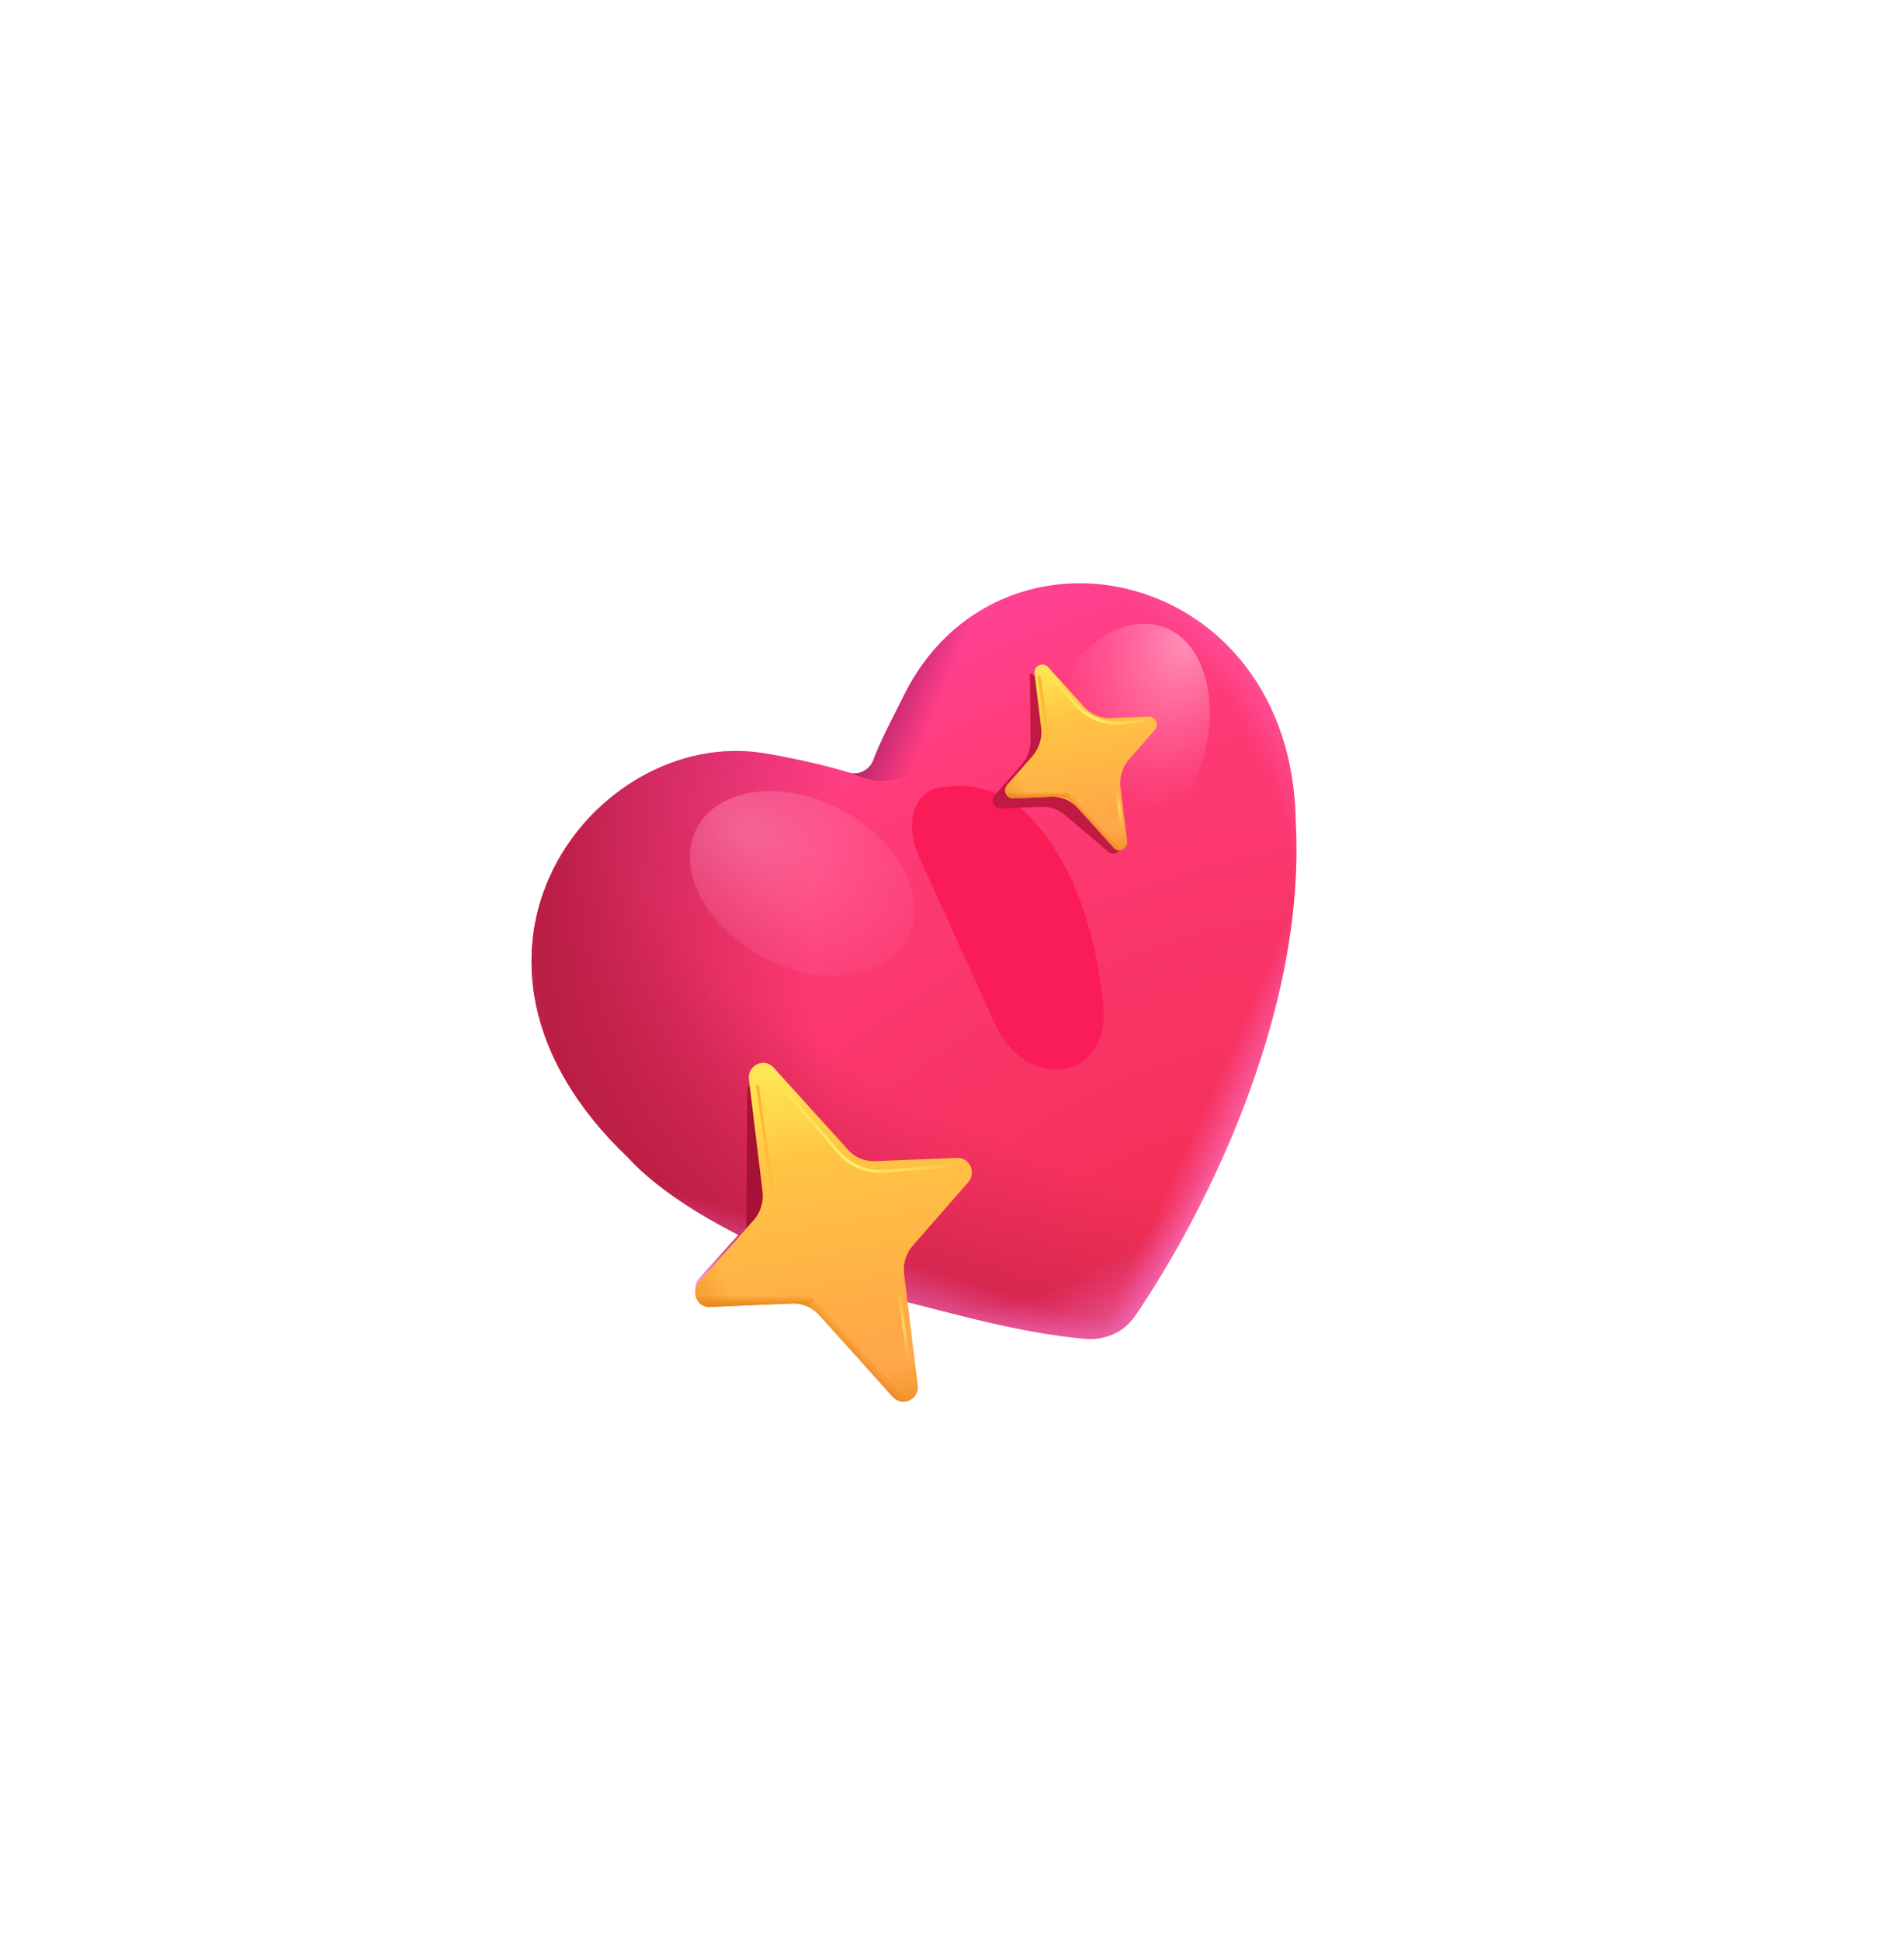 <svg width="211" height="215" viewBox="0 0 211 215" fill="none" xmlns="http://www.w3.org/2000/svg">
    <g filter="url(#4gex84lnba)">
        <path d="M96.164 50.634c6.526-12.853 19.809-17.06 31.282-13.718 11.544 3.363 20.987 14.18 21.051 30.279.947 22.708-11.43 45.739-19.196 56.735v.001c-2.076 2.939-5.558 4.749-9.359 4.419-3.987-.346-8.784-1.223-13.85-2.501l.206 1.846.001.001c.669 6.022-6.927 10.218-11.429 5.118l-7.67-8.689-8.428.23c-6.054.165-8.74-6.947-5.03-11.046l.423-.468c-3.03-1.951-5.749-4.095-7.874-6.424-12.813-12.541-14.296-26.65-8.767-37.434 5.283-10.303 16.908-17.08 28.566-15.027a90.85 90.85 0 0 1 7.516 1.693c.887-1.869 1.908-3.735 2.558-5.015z" fill="url(#uk9j22ekob)"/>
        <path d="M96.164 50.634c6.526-12.853 19.809-17.06 31.282-13.718 11.544 3.363 20.987 14.18 21.051 30.279.947 22.708-11.43 45.739-19.196 56.735v.001c-2.076 2.939-5.558 4.749-9.359 4.419-3.987-.346-8.784-1.223-13.85-2.501l.206 1.846.001.001c.669 6.022-6.927 10.218-11.429 5.118l-7.67-8.689-8.428.23c-6.054.165-8.74-6.947-5.03-11.046l.423-.468c-3.03-1.951-5.749-4.095-7.874-6.424-12.813-12.541-14.296-26.65-8.767-37.434 5.283-10.303 16.908-17.08 28.566-15.027a90.85 90.85 0 0 1 7.516 1.693c.887-1.869 1.908-3.735 2.558-5.015z" fill="url(#bgmfv0n14c)"/>
        <path d="M96.164 50.634c6.526-12.853 19.809-17.06 31.282-13.718 11.544 3.363 20.987 14.18 21.051 30.279.947 22.708-11.43 45.739-19.196 56.735v.001c-2.076 2.939-5.558 4.749-9.359 4.419-3.987-.346-8.784-1.223-13.85-2.501l.206 1.846.001.001c.669 6.022-6.927 10.218-11.429 5.118l-7.67-8.689-8.428.23c-6.054.165-8.74-6.947-5.03-11.046l.423-.468c-3.03-1.951-5.749-4.095-7.874-6.424-12.813-12.541-14.296-26.65-8.767-37.434 5.283-10.303 16.908-17.08 28.566-15.027a90.85 90.85 0 0 1 7.516 1.693c.887-1.869 1.908-3.735 2.558-5.015z" fill="url(#ulz8995cnd)"/>
        <path d="M96.164 50.634c6.526-12.853 19.809-17.06 31.282-13.718 11.544 3.363 20.987 14.18 21.051 30.279.947 22.708-11.43 45.739-19.196 56.735v.001c-2.076 2.939-5.558 4.749-9.359 4.419-3.987-.346-8.784-1.223-13.85-2.501l.206 1.846.001.001c.669 6.022-6.927 10.218-11.429 5.118l-7.67-8.689-8.428.23c-6.054.165-8.74-6.947-5.03-11.046l.423-.468c-3.03-1.951-5.749-4.095-7.874-6.424-12.813-12.541-14.296-26.65-8.767-37.434 5.283-10.303 16.908-17.08 28.566-15.027a90.85 90.85 0 0 1 7.516 1.693c.887-1.869 1.908-3.735 2.558-5.015z" fill="url(#d38isbiyfe)"/>
        <path d="M96.164 50.634c6.526-12.853 19.809-17.06 31.282-13.718 11.544 3.363 20.987 14.18 21.051 30.279.947 22.708-11.43 45.739-19.196 56.735v.001c-2.076 2.939-5.558 4.749-9.359 4.419-3.987-.346-8.784-1.223-13.85-2.501l.206 1.846.001.001c.669 6.022-6.927 10.218-11.429 5.118l-7.67-8.689-8.428.23c-6.054.165-8.74-6.947-5.03-11.046l.423-.468c-3.03-1.951-5.749-4.095-7.874-6.424-12.813-12.541-14.296-26.65-8.767-37.434 5.283-10.303 16.908-17.08 28.566-15.027a90.85 90.85 0 0 1 7.516 1.693c.887-1.869 1.908-3.735 2.558-5.015z" fill="url(#d3qkx8o8if)"/>
        <path d="M96.164 50.634c6.526-12.853 19.809-17.06 31.282-13.718 11.544 3.363 20.987 14.18 21.051 30.279.947 22.708-11.43 45.739-19.196 56.735v.001c-2.076 2.939-5.558 4.749-9.359 4.419-3.987-.346-8.784-1.223-13.85-2.501l.206 1.846.001.001c.669 6.022-6.927 10.218-11.429 5.118l-7.67-8.689-8.428.23c-6.054.165-8.74-6.947-5.03-11.046l.423-.468c-3.03-1.951-5.749-4.095-7.874-6.424-12.813-12.541-14.296-26.65-8.767-37.434 5.283-10.303 16.908-17.08 28.566-15.027a90.85 90.85 0 0 1 7.516 1.693c.887-1.869 1.908-3.735 2.558-5.015z" fill="url(#2exmor03cg)"/>
        <path d="M96.164 50.634c6.526-12.853 19.809-17.06 31.282-13.718 11.544 3.363 20.987 14.18 21.051 30.279.947 22.708-11.43 45.739-19.196 56.735v.001c-2.076 2.939-5.558 4.749-9.359 4.419-3.987-.346-8.784-1.223-13.85-2.501l.206 1.846.001.001c.669 6.022-6.927 10.218-11.429 5.118h0l-7.67-8.689-8.428.23c-6.054.165-8.74-6.947-5.03-11.046l.423-.468c-3.03-1.951-5.749-4.095-7.874-6.424-12.813-12.541-14.296-26.65-8.767-37.434 5.283-10.303 16.908-17.08 28.566-15.027a90.85 90.85 0 0 1 7.516 1.693c.887-1.869 1.908-3.735 2.558-5.015z" stroke="#fff" stroke-width="10" stroke-linecap="round"/>
        <g clip-path="url(#50ybe3qnph)">
            <path d="M120.882 123.26c1.934.14 3.76-.797 4.871-2.418 7.509-10.951 19.019-33.38 17.843-54.731-.373-28.356-32.936-35.42-43.476-13.95-1.102 2.243-2.56 4.907-3.371 7.154-.363 1.006-1.533 1.648-2.536 1.33-2.813-.893-6.972-1.771-9.579-2.192-18.666-3.016-38.578 22.443-14.967 44.877 9.685 10.504 36.915 18.895 51.215 19.93z" fill="url(#1vh19zebxi)"/>
            <path d="M120.882 123.26c1.934.14 3.76-.797 4.871-2.418 7.509-10.951 19.019-33.38 17.843-54.731-.373-28.356-32.936-35.42-43.476-13.95-1.102 2.243-2.56 4.907-3.371 7.154-.363 1.006-1.533 1.648-2.536 1.33-2.813-.893-6.972-1.771-9.579-2.192-18.666-3.016-38.578 22.443-14.967 44.877 9.685 10.504 36.915 18.895 51.215 19.93z" fill="url(#jfwv0edg7j)"/>
            <path d="M120.882 123.26c1.934.14 3.76-.797 4.871-2.418 7.509-10.951 19.019-33.38 17.843-54.731-.373-28.356-32.936-35.42-43.476-13.95-1.102 2.243-2.56 4.907-3.371 7.154-.363 1.006-1.533 1.648-2.536 1.33-2.813-.893-6.972-1.771-9.579-2.192-18.666-3.016-38.578 22.443-14.967 44.877 9.685 10.504 36.915 18.895 51.215 19.93z" fill="url(#6zne6pl3tk)"/>
            <path d="M120.882 123.26c1.934.14 3.76-.797 4.871-2.418 7.509-10.951 19.019-33.38 17.843-54.731-.373-28.356-32.936-35.42-43.476-13.95-1.102 2.243-2.56 4.907-3.371 7.154-.363 1.006-1.533 1.648-2.536 1.33-2.813-.893-6.972-1.771-9.579-2.192-18.666-3.016-38.578 22.443-14.967 44.877 9.685 10.504 36.915 18.895 51.215 19.93z" fill="url(#vd1l18ru6l)"/>
            <path d="M120.882 123.26c1.934.14 3.76-.797 4.871-2.418 7.509-10.951 19.019-33.38 17.843-54.731-.373-28.356-32.936-35.42-43.476-13.95-1.102 2.243-2.56 4.907-3.371 7.154-.363 1.006-1.533 1.648-2.536 1.33-2.813-.893-6.972-1.771-9.579-2.192-18.666-3.016-38.578 22.443-14.967 44.877 9.685 10.504 36.915 18.895 51.215 19.93z" fill="url(#pzjiz5iycm)"/>
            <path d="M120.882 123.26c1.934.14 3.76-.797 4.871-2.418 7.509-10.951 19.019-33.38 17.843-54.731-.373-28.356-32.936-35.42-43.476-13.95-1.102 2.243-2.56 4.907-3.371 7.154-.363 1.006-1.533 1.648-2.536 1.33-2.813-.893-6.972-1.771-9.579-2.192-18.666-3.016-38.578 22.443-14.967 44.877 9.685 10.504 36.915 18.895 51.215 19.93z" fill="url(#bkf4xocmrn)"/>
            <path d="M95.959 61.255c3.623 1.142 7.282-1.453 8.179-5.236 1.37-5.769 4.052-12.322 10.017-15.69-5.689 1.487-10.861 5.365-14.035 11.831-.273.556-.568 1.137-.87 1.732-.89 1.759-1.84 3.632-2.452 5.29-.397 1.073-1.634 1.76-2.7 1.426-.159-.05-.323-.1-.49-.15.621.237 1.447.512 2.35.797z" fill="url(#dq70vygwko)"/>
            <g filter="url(#2gi7sr9wap)">
                <path d="m101.8 69.828 8.418 18.54c3.563 7.85 12.936 6.476 12.035-2.158-.787-7.54-3.04-14.997-7.662-20.215-3.137-3.543-7.203-4.33-10.393-3.732-3.298.62-3.794 4.492-2.398 7.565z" fill="#FA1C56"/>
            </g>
            <g filter="url(#h73u69l9oq)">
                <ellipse cx="13.311" cy="9.163" rx="13.311" ry="9.163" transform="matrix(.35 -.949 .921 .358 111.328 66.512)" fill="url(#h9ycxxf2ar)"/>
            </g>
            <g filter="url(#puth5b3qas)">
                <ellipse cx="13.337" cy="9.146" rx="13.337" ry="9.146" transform="matrix(-.884 -.442 .433 -.914 96.73 87.146)" fill="url(#xvhpewshet)" fill-opacity=".5"/>
            </g>
            <g filter="url(#u0cchd33ku)">
                <path d="m90.93 104.366-5.92-8.75c-1.043-1.15-2.074-.846-2.193.331l-.12 15.456 8.233-7.037z" fill="#A71135"/>
            </g>
            <path d="M84.503 107.026a4.086 4.086 0 0 1-.986 3.18l-6.069 6.905c-.939 1.069-.167 2.769 1.23 2.71l9.073-.383a3.82 3.82 0 0 1 3.004 1.261l8.224 9.104c1.043 1.154 2.916.25 2.724-1.315l-1.509-12.303a4.085 4.085 0 0 1 .979-3.18l6.12-6.995c.934-1.068.165-2.762-1.229-2.707l-9.09.363a3.822 3.822 0 0 1-2.99-1.256l-8.258-9.108c-1.043-1.15-2.911-.25-2.722 1.313l1.5 12.411z" fill="url(#8apqgp50pv)"/>
            <path d="M84.503 107.026a4.086 4.086 0 0 1-.986 3.18l-6.069 6.905c-.939 1.069-.167 2.769 1.23 2.71l9.073-.383a3.82 3.82 0 0 1 3.004 1.261l8.224 9.104c1.043 1.154 2.916.25 2.724-1.315l-1.509-12.303a4.085 4.085 0 0 1 .979-3.18l6.12-6.995c.934-1.068.165-2.762-1.229-2.707l-9.09.363a3.822 3.822 0 0 1-2.99-1.256l-8.258-9.108c-1.043-1.15-2.911-.25-2.722 1.313l1.5 12.411z" fill="url(#a923sk6bbw)"/>
            <path d="M84.503 107.026a4.086 4.086 0 0 1-.986 3.18l-6.069 6.905c-.939 1.069-.167 2.769 1.23 2.71l9.073-.383a3.82 3.82 0 0 1 3.004 1.261l8.224 9.104c1.043 1.154 2.916.25 2.724-1.315l-1.509-12.303a4.085 4.085 0 0 1 .979-3.18l6.12-6.995c.934-1.068.165-2.762-1.229-2.707l-9.09.363a3.822 3.822 0 0 1-2.99-1.256l-8.258-9.108c-1.043-1.15-2.911-.25-2.722 1.313l1.5 12.411z" fill="url(#afntrdyo7x)"/>
            <path d="M84.503 107.026a4.086 4.086 0 0 1-.986 3.18l-6.069 6.905c-.939 1.069-.167 2.769 1.23 2.71l9.073-.383a3.82 3.82 0 0 1 3.004 1.261l8.224 9.104c1.043 1.154 2.916.25 2.724-1.315l-1.509-12.303a4.085 4.085 0 0 1 .979-3.18l6.12-6.995c.934-1.068.165-2.762-1.229-2.707l-9.09.363a3.822 3.822 0 0 1-2.99-1.256l-8.258-9.108c-1.043-1.15-2.911-.25-2.722 1.313l1.5 12.411z" fill="url(#ntpnvl5bxy)"/>
            <path d="m90.31 119.023-1.236.597a3.838 3.838 0 0 0-1.339-.182l-9.057.383c-1.397.059-2.169-1.641-1.23-2.71l6.059-6.893a4.145 4.145 0 0 0 .992-3.229l-1.495-12.374c-.189-1.562 1.679-2.463 2.722-1.313l8.233 9.08a3.883 3.883 0 0 0 3.031 1.284l9.074-.363c1.394-.055 2.163 1.639 1.229 2.707l-20.092 11.238c-.293.335 1.945.713 3.109 1.775z" fill="url(#rr533pc9rz)"/>
            <path d="m90.31 119.023-1.236.597a3.838 3.838 0 0 0-1.339-.182l-9.057.383c-1.397.059-2.169-1.641-1.23-2.71l6.059-6.893a4.145 4.145 0 0 0 .992-3.229l-1.495-12.374c-.189-1.562 1.679-2.463 2.722-1.313l8.233 9.08a3.883 3.883 0 0 0 3.031 1.284l9.074-.363c1.394-.055 2.163 1.639 1.229 2.707l-20.092 11.238c-.293.335 1.945.713 3.109 1.775z" fill="url(#w71zbwbzwA)"/>
            <path d="M89.074 119.619a3.922 3.922 0 0 1 1.707 1.107l8.199 9.076c1.043 1.155 2.915.251 2.723-1.314l-1.504-12.266a4.163 4.163 0 0 1 .29-2.111l-11.415 5.508z" fill="url(#bdrpgkt1yB)"/>
            <g filter="url(#5wlja8f30C)">
                <path d="m85.79 94.443 7.132 8.237a6.118 6.118 0 0 0 5.12 2.101l7.326-.581" stroke="url(#utva1xeyeD)" stroke-width=".316" stroke-linecap="round"/>
            </g>
            <g filter="url(#nncyj0ejqE)">
                <path d="m101.339 130.499-1.667-12.073" stroke="url(#6k9su7ghbF)" stroke-width=".316" stroke-linecap="round"/>
            </g>
            <g filter="url(#lvef6sbanG)">
                <path d="m86.01 109.954-2.064-14.626" stroke="url(#m1whpanusH)" stroke-width=".316" stroke-linecap="round"/>
            </g>
            <g filter="url(#x1bzo19liI)">
                <path d="M114.21 57.014a4.09 4.09 0 0 1-1.015 2.734l-2.956 3.364c-.515.585-.091 1.517.674 1.485l4.467-.19c.96-.04 1.896.28 2.63.9l4.726 3.987c.571.633 1.598.138 1.492-.72l-1.163-4.926a4.079 4.079 0 0 1 .901-3.614l2.63-3.007c.512-.585.091-1.514-.673-1.483l-4.174.166a3.822 3.822 0 0 1-2.99-1.254l-3.983-4.394c-.572-.63-.736-.551-.633.305l.067 6.647z" fill="#C01942"/>
            </g>
            <path d="M115.378 55.632a4.082 4.082 0 0 1-.986 3.18l-2.782 3.165c-.515.585-.091 1.517.674 1.485l4.161-.176a3.823 3.823 0 0 1 3.004 1.261l3.962 4.386c.571.632 1.598.137 1.492-.72l-.726-5.927a4.08 4.08 0 0 1 .979-3.18l2.811-3.214c.512-.585.091-1.514-.673-1.483l-4.174.166a3.824 3.824 0 0 1-2.991-1.256l-3.982-4.392c-.572-.63-1.596-.136-1.492.72l.723 5.985z" fill="url(#j5tvcbxedJ)"/>
            <path d="M115.378 55.632a4.082 4.082 0 0 1-.986 3.18l-2.782 3.165c-.515.585-.091 1.517.674 1.485l4.161-.176a3.823 3.823 0 0 1 3.004 1.261l3.962 4.386c.571.632 1.598.137 1.492-.72l-.726-5.927a4.08 4.08 0 0 1 .979-3.18l2.811-3.214c.512-.585.091-1.514-.673-1.483l-4.174.166a3.824 3.824 0 0 1-2.991-1.256l-3.982-4.392c-.572-.63-1.596-.136-1.492.72l.723 5.985z" fill="url(#r9uyqnnvcK)"/>
            <path d="M115.378 55.632a4.082 4.082 0 0 1-.986 3.18l-2.782 3.165c-.515.585-.091 1.517.674 1.485l4.161-.176a3.823 3.823 0 0 1 3.004 1.261l3.962 4.386c.571.632 1.598.137 1.492-.72l-.726-5.927a4.08 4.08 0 0 1 .979-3.18l2.811-3.214c.512-.585.091-1.514-.673-1.483l-4.174.166a3.824 3.824 0 0 1-2.991-1.256l-3.982-4.392c-.572-.63-1.596-.136-1.492.72l.723 5.985z" fill="url(#5u8akp1ypL)"/>
            <path d="M115.378 55.632a4.082 4.082 0 0 1-.986 3.18l-2.782 3.165c-.515.585-.091 1.517.674 1.485l4.161-.176a3.823 3.823 0 0 1 3.004 1.261l3.962 4.386c.571.632 1.598.137 1.492-.72l-.726-5.927a4.08 4.08 0 0 1 .979-3.18l2.811-3.214c.512-.585.091-1.514-.673-1.483l-4.174.166a3.824 3.824 0 0 1-2.991-1.256l-3.982-4.392c-.572-.63-1.596-.136-1.492.72l.723 5.985z" fill="url(#60nz9bsyoM)"/>
            <path d="m118.659 63.025-.677.327a2.11 2.11 0 0 0-.734-.1l-4.964.21c-.765.032-1.189-.9-.674-1.485l3.321-3.779a2.273 2.273 0 0 0 .543-1.77l-.819-6.78c-.104-.857.92-1.351 1.492-.72l4.512 4.976a2.128 2.128 0 0 0 1.662.703l4.973-.198c.764-.03 1.185.898.673 1.483l-11.012 6.16c-.16.183 1.066.39 1.704.973z" fill="url(#pbvnl4d6iN)"/>
            <path d="m118.659 63.025-.677.327a2.11 2.11 0 0 0-.734-.1l-4.964.21c-.765.032-1.189-.9-.674-1.485l3.321-3.779a2.273 2.273 0 0 0 .543-1.77l-.819-6.78c-.104-.857.92-1.351 1.492-.72l4.512 4.976a2.128 2.128 0 0 0 1.662.703l4.973-.198c.764-.03 1.185.898.673 1.483l-11.012 6.16c-.16.183 1.066.39 1.704.973z" fill="url(#c8p9bowg6O)"/>
            <path d="M117.984 63.352c.354.114.678.32.936.606l4.493 4.975c.572.632 1.598.137 1.493-.72l-.824-6.723a2.288 2.288 0 0 1 .158-1.158l-6.256 3.02z" fill="url(#39ent3i5tP)"/>
            <g filter="url(#jgonkhfyqQ)">
                <path d="m116.18 49.553 2.991 3.454a6.12 6.12 0 0 0 5.121 2.101l2.618-.207" stroke="url(#h1uc8zivoR)" stroke-width=".316" stroke-linecap="round"/>
            </g>
            <g filter="url(#1sng3oz56S)">
                <path d="m124.703 69.314-.914-6.617" stroke="url(#8xv8jh63lT)" stroke-width=".316" stroke-linecap="round"/>
            </g>
            <g filter="url(#6drww51xrU)">
                <path d="m116.306 58.054-1.131-8.016" stroke="url(#i84cdvgq3V)" stroke-width=".316" stroke-linecap="round"/>
            </g>
        </g>
    </g>
    <defs>
        <linearGradient id="d3qkx8o8if" x1="110.764" y1="81.915" x2="146.141" y2="98.464" gradientUnits="userSpaceOnUse">
            <stop offset=".694" stop-color="#FF7AF2" stop-opacity="0"/>
            <stop offset=".934" stop-color="#FFBCE6"/>
        </linearGradient>
        <linearGradient id="2exmor03cg" x1="108.45" y1="84.384" x2="94.715" y2="127.494" gradientUnits="userSpaceOnUse">
            <stop offset=".694" stop-color="#FF7AF2" stop-opacity="0"/>
            <stop offset=".934" stop-color="#FFBCE6"/>
        </linearGradient>
        <linearGradient id="pzjiz5iycm" x1="110.701" y1="81.406" x2="146.631" y2="97.636" gradientUnits="userSpaceOnUse">
            <stop offset=".694" stop-color="#FF7AF2" stop-opacity="0"/>
            <stop offset=".934" stop-color="#FFBCE6"/>
        </linearGradient>
        <linearGradient id="bkf4xocmrn" x1="108.393" y1="83.943" x2="95.065" y2="127.838" gradientUnits="userSpaceOnUse">
            <stop offset=".694" stop-color="#FF7AF2" stop-opacity="0"/>
            <stop offset=".934" stop-color="#FFBCE6"/>
        </linearGradient>
        <linearGradient id="dq70vygwko" x1="107.597" y1="58.61" x2="95.362" y2="53.645" gradientUnits="userSpaceOnUse">
            <stop offset=".41" stop-color="#C12372" stop-opacity="0"/>
            <stop offset=".834" stop-color="#B5286E"/>
        </linearGradient>
        <linearGradient id="8apqgp50pv" x1="86.674" y1="91.604" x2="92.353" y2="124.089" gradientUnits="userSpaceOnUse">
            <stop stop-color="#FFD542"/>
            <stop offset="1" stop-color="#FFA847"/>
        </linearGradient>
        <linearGradient id="a923sk6bbw" x1="93.635" y1="121.338" x2="97.308" y2="134.798" gradientUnits="userSpaceOnUse">
            <stop offset=".458" stop-color="#E88518" stop-opacity="0"/>
            <stop offset="1" stop-color="#E88518"/>
        </linearGradient>
        <linearGradient id="afntrdyo7x" x1="87.515" y1="120.82" x2="75.133" y2="126.054" gradientUnits="userSpaceOnUse">
            <stop offset=".362" stop-color="#E88518" stop-opacity="0"/>
            <stop offset="1" stop-color="#E88518"/>
        </linearGradient>
        <linearGradient id="rr533pc9rz" x1="89.346" y1="112.489" x2="89.356" y2="120.256" gradientUnits="userSpaceOnUse">
            <stop offset=".782" stop-color="#E88518" stop-opacity="0"/>
            <stop offset="1" stop-color="#E88518"/>
        </linearGradient>
        <linearGradient id="w71zbwbzwA" x1="89.346" y1="112.489" x2="89.356" y2="120.256" gradientUnits="userSpaceOnUse">
            <stop offset=".782" stop-color="#E88518" stop-opacity="0"/>
            <stop offset="1" stop-color="#E88518"/>
        </linearGradient>
        <linearGradient id="bdrpgkt1yB" x1="101.695" y1="122.988" x2="96.448" y2="127.848" gradientUnits="userSpaceOnUse">
            <stop offset=".776" stop-color="#E88518" stop-opacity="0"/>
            <stop offset="1" stop-color="#E88518"/>
        </linearGradient>
        <linearGradient id="6k9su7ghbF" x1="100.92" y1="125.494" x2="96.505" y2="122.657" gradientUnits="userSpaceOnUse">
            <stop stop-color="#FFF270" stop-opacity="0"/>
            <stop offset=".495" stop-color="#FFF270" stop-opacity=".6"/>
            <stop offset="1" stop-color="#FFF270" stop-opacity="0"/>
        </linearGradient>
        <linearGradient id="m1whpanusH" x1="83.15" y1="94.536" x2="91.324" y2="99.204" gradientUnits="userSpaceOnUse">
            <stop stop-color="#FF8A09" stop-opacity=".6"/>
            <stop offset="1" stop-color="#FF8A09" stop-opacity="0"/>
        </linearGradient>
        <linearGradient id="j5tvcbxedJ" x1="116.667" y1="47.997" x2="119.779" y2="65.801" gradientUnits="userSpaceOnUse">
            <stop stop-color="#FFD542"/>
            <stop offset="1" stop-color="#FFA847"/>
        </linearGradient>
        <linearGradient id="r9uyqnnvcK" x1="120.482" y1="64.293" x2="122.495" y2="71.67" gradientUnits="userSpaceOnUse">
            <stop offset=".458" stop-color="#E88518" stop-opacity="0"/>
            <stop offset="1" stop-color="#E88518"/>
        </linearGradient>
        <linearGradient id="5u8akp1ypL" x1="117.128" y1="64.009" x2="110.341" y2="66.878" gradientUnits="userSpaceOnUse">
            <stop offset=".362" stop-color="#E88518" stop-opacity="0"/>
            <stop offset="1" stop-color="#E88518"/>
        </linearGradient>
        <linearGradient id="pbvnl4d6iN" x1="118.131" y1="59.444" x2="118.136" y2="63.701" gradientUnits="userSpaceOnUse">
            <stop offset=".782" stop-color="#E88518" stop-opacity="0"/>
            <stop offset="1" stop-color="#E88518"/>
        </linearGradient>
        <linearGradient id="c8p9bowg6O" x1="118.131" y1="59.444" x2="118.136" y2="63.701" gradientUnits="userSpaceOnUse">
            <stop offset=".782" stop-color="#E88518" stop-opacity="0"/>
            <stop offset="1" stop-color="#E88518"/>
        </linearGradient>
        <linearGradient id="39ent3i5tP" x1="124.902" y1="65.198" x2="122.026" y2="67.862" gradientUnits="userSpaceOnUse">
            <stop offset=".776" stop-color="#E88518" stop-opacity="0"/>
            <stop offset="1" stop-color="#E88518"/>
        </linearGradient>
        <linearGradient id="8xv8jh63lT" x1="124.473" y1="66.571" x2="122.053" y2="65.016" gradientUnits="userSpaceOnUse">
            <stop stop-color="#FFF270" stop-opacity="0"/>
            <stop offset=".495" stop-color="#FFF270" stop-opacity=".6"/>
            <stop offset="1" stop-color="#FFF270" stop-opacity="0"/>
        </linearGradient>
        <linearGradient id="i84cdvgq3V" x1="114.739" y1="49.604" x2="119.219" y2="52.162" gradientUnits="userSpaceOnUse">
            <stop stop-color="#FF8A09" stop-opacity=".6"/>
            <stop offset="1" stop-color="#FF8A09" stop-opacity="0"/>
        </linearGradient>
        <radialGradient id="uk9j22ekob" cx="0" cy="0" r="1" gradientTransform="matrix(-41.899 -95.031 -157.524 73.05 130.675 117.814)" gradientUnits="userSpaceOnUse">
            <stop stop-color="#F12E52"/>
            <stop offset=".596" stop-color="#FF3B79"/>
            <stop offset="1" stop-color="#FF4EC6"/>
        </radialGradient>
        <radialGradient id="bgmfv0n14c" cx="0" cy="0" r="1" gradientTransform="matrix(-39.257 73.674 134.557 75.412 119.645 61.037)" gradientUnits="userSpaceOnUse">
            <stop offset=".483" stop-color="#B91D43" stop-opacity="0"/>
            <stop offset=".834" stop-color="#B91D43"/>
        </radialGradient>
        <radialGradient id="ulz8995cnd" cx="0" cy="0" r="1" gradientTransform="matrix(-70.912 3.804 5.244 102.809 119.296 83.774)" gradientUnits="userSpaceOnUse">
            <stop offset=".41" stop-color="#B91D43" stop-opacity="0"/>
            <stop offset=".834" stop-color="#B91D43"/>
        </radialGradient>
        <radialGradient id="d38isbiyfe" cx="0" cy="0" r="1" gradientTransform="matrix(25.463 57.753 56.312 -26.114 101.568 78.037)" gradientUnits="userSpaceOnUse">
            <stop offset=".671" stop-color="#FF7AF2" stop-opacity="0"/>
            <stop offset=".934" stop-color="#FFBCE6"/>
        </radialGradient>
        <radialGradient id="1vh19zebxi" cx="0" cy="0" r="1" gradientTransform="matrix(-43.43 -95.652 -158.255 76.372 131.232 117.479)" gradientUnits="userSpaceOnUse">
            <stop stop-color="#F12E52"/>
            <stop offset=".596" stop-color="#FF3B79"/>
            <stop offset="1" stop-color="#FF4EC6"/>
        </radialGradient>
        <radialGradient id="jfwv0edg7j" cx="0" cy="0" r="1" gradientTransform="matrix(-38.791 75.231 136.791 74.386 119.428 60.121)" gradientUnits="userSpaceOnUse">
            <stop offset=".483" stop-color="#B91D43" stop-opacity="0"/>
            <stop offset=".834" stop-color="#B91D43"/>
        </radialGradient>
        <radialGradient id="6zne6pl3tk" cx="0" cy="0" r="1" gradientTransform="matrix(-71.581 4.917 6.497 104.082 119.341 83.162)" gradientUnits="userSpaceOnUse">
            <stop offset=".41" stop-color="#B91D43" stop-opacity="0"/>
            <stop offset=".834" stop-color="#B91D43"/>
        </radialGradient>
        <radialGradient id="vd1l18ru6l" cx="0" cy="0" r="1" gradientTransform="matrix(26.394 58.13 56.574 -27.302 101.368 77.615)" gradientUnits="userSpaceOnUse">
            <stop offset=".671" stop-color="#FF7AF2" stop-opacity="0"/>
            <stop offset=".934" stop-color="#FFBCE6"/>
        </radialGradient>
        <radialGradient id="h9ycxxf2ar" cx="0" cy="0" r="1" gradientTransform="matrix(-19.654 -1.108 .748 -13.277 26.708 11.98)" gradientUnits="userSpaceOnUse">
            <stop stop-color="#FF93BA"/>
            <stop offset="1" stop-color="#FF73A6" stop-opacity="0"/>
        </radialGradient>
        <radialGradient id="xvhpewshet" cx="0" cy="0" r="1" gradientTransform="matrix(-28.376 -.839 .569 -19.096 21.21 11.616)" gradientUnits="userSpaceOnUse">
            <stop stop-color="#FF93BA"/>
            <stop offset="1" stop-color="#FF73A6" stop-opacity="0"/>
        </radialGradient>
        <radialGradient id="ntpnvl5bxy" cx="0" cy="0" r="1" gradientTransform="matrix(4.394 22.852 -61.405 12.65 84.17 80.329)" gradientUnits="userSpaceOnUse">
            <stop stop-color="#FFFF6B"/>
            <stop offset="1" stop-color="#FFFF6B" stop-opacity="0"/>
        </radialGradient>
        <radialGradient id="utva1xeyeD" cx="0" cy="0" r="1" gradientTransform="matrix(23.512 7.858 -6.583 20.7 83.956 95.328)" gradientUnits="userSpaceOnUse">
            <stop stop-color="#FFF270" stop-opacity="0"/>
            <stop offset=".548" stop-color="#FFF270"/>
            <stop offset="1" stop-color="#FFF270" stop-opacity="0"/>
        </radialGradient>
        <radialGradient id="60nz9bsyoM" cx="0" cy="0" r="1" gradientTransform="matrix(2.408 12.525 -33.655 6.933 115.294 41.817)" gradientUnits="userSpaceOnUse">
            <stop stop-color="#FFFF6B"/>
            <stop offset="1" stop-color="#FFFF6B" stop-opacity="0"/>
        </radialGradient>
        <radialGradient id="h1uc8zivoR" cx="0" cy="0" r="1" gradientTransform="matrix(12.886 4.307 -3.608 11.345 115.175 50.038)" gradientUnits="userSpaceOnUse">
            <stop stop-color="#FFF270" stop-opacity="0"/>
            <stop offset=".548" stop-color="#FFF270"/>
            <stop offset="1" stop-color="#FFF270" stop-opacity="0"/>
        </radialGradient>
        <filter id="4gex84lnba" x=".301" y=".044" width="210.25" height="214.237" filterUnits="userSpaceOnUse" color-interpolation-filters="sRGB">
            <feFlood flood-opacity="0" result="BackgroundImageFix"/>
            <feColorMatrix in="SourceAlpha" values="0 0 0 0 0 0 0 0 0 0 0 0 0 0 0 0 0 0 127 0" result="hardAlpha"/>
            <feMorphology radius="12" in="SourceAlpha" result="effect1_dropShadow_10225_4055"/>
            <feOffset dy="25"/>
            <feGaussianBlur stdDeviation="25"/>
            <feColorMatrix values="0 0 0 0 0.063 0 0 0 0 0.093 0 0 0 0 0.157 0 0 0 0.25 0"/>
            <feBlend in2="BackgroundImageFix" result="effect1_dropShadow_10225_4055"/>
            <feBlend in="SourceGraphic" in2="effect1_dropShadow_10225_4055" result="shape"/>
        </filter>
        <filter id="2gi7sr9wap" x="94.743" y="55.758" width="33.893" height="44.106" filterUnits="userSpaceOnUse" color-interpolation-filters="sRGB">
            <feFlood flood-opacity="0" result="BackgroundImageFix"/>
            <feBlend in="SourceGraphic" in2="BackgroundImageFix" result="shape"/>
            <feGaussianBlur stdDeviation="3.162" result="effect1_foregroundBlur_10225_4055"/>
        </filter>
        <filter id="h73u69l9oq" x="110.043" y="39.357" width="28.774" height="35.595" filterUnits="userSpaceOnUse" color-interpolation-filters="sRGB">
            <feFlood flood-opacity="0" result="BackgroundImageFix"/>
            <feBlend in="SourceGraphic" in2="BackgroundImageFix" result="shape"/>
            <feGaussianBlur stdDeviation="2.371" result="effect1_foregroundBlur_10225_4055"/>
        </filter>
        <filter id="puth5b3qas" x="71.715" y="57.922" width="34.372" height="29.942" filterUnits="userSpaceOnUse" color-interpolation-filters="sRGB">
            <feFlood flood-opacity="0" result="BackgroundImageFix"/>
            <feBlend in="SourceGraphic" in2="BackgroundImageFix" result="shape"/>
            <feGaussianBlur stdDeviation="2.371" result="effect1_foregroundBlur_10225_4055"/>
        </filter>
        <filter id="u0cchd33ku" x="79.534" y="91.731" width="14.558" height="22.834" filterUnits="userSpaceOnUse" color-interpolation-filters="sRGB">
            <feFlood flood-opacity="0" result="BackgroundImageFix"/>
            <feBlend in="SourceGraphic" in2="BackgroundImageFix" result="shape"/>
            <feGaussianBlur stdDeviation="1.581" result="effect1_foregroundBlur_10225_4055"/>
        </filter>
        <filter id="5wlja8f30C" x="84.842" y="93.493" width="21.471" height="12.257" filterUnits="userSpaceOnUse" color-interpolation-filters="sRGB">
            <feFlood flood-opacity="0" result="BackgroundImageFix"/>
            <feBlend in="SourceGraphic" in2="BackgroundImageFix" result="shape"/>
            <feGaussianBlur stdDeviation=".395" result="effect1_foregroundBlur_10225_4055"/>
        </filter>
        <filter id="nncyj0ejqE" x="99.041" y="117.792" width="2.929" height="13.341" filterUnits="userSpaceOnUse" color-interpolation-filters="sRGB">
            <feFlood flood-opacity="0" result="BackgroundImageFix"/>
            <feBlend in="SourceGraphic" in2="BackgroundImageFix" result="shape"/>
            <feGaussianBlur stdDeviation=".237" result="effect1_foregroundBlur_10225_4055"/>
        </filter>
        <filter id="lvef6sbanG" x="82.841" y="94.22" width="4.276" height="16.842" filterUnits="userSpaceOnUse" color-interpolation-filters="sRGB">
            <feFlood flood-opacity="0" result="BackgroundImageFix"/>
            <feBlend in="SourceGraphic" in2="BackgroundImageFix" result="shape"/>
            <feGaussianBlur stdDeviation=".474" result="effect1_foregroundBlur_10225_4055"/>
        </filter>
        <filter id="x1bzo19liI" x="107.64" y="47.277" width="21.551" height="24.675" filterUnits="userSpaceOnUse" color-interpolation-filters="sRGB">
            <feFlood flood-opacity="0" result="BackgroundImageFix"/>
            <feBlend in="SourceGraphic" in2="BackgroundImageFix" result="shape"/>
            <feGaussianBlur stdDeviation="1.186" result="effect1_foregroundBlur_10225_4055"/>
        </filter>
        <filter id="jgonkhfyqQ" x="115.233" y="48.603" width="12.624" height="7.474" filterUnits="userSpaceOnUse" color-interpolation-filters="sRGB">
            <feFlood flood-opacity="0" result="BackgroundImageFix"/>
            <feBlend in="SourceGraphic" in2="BackgroundImageFix" result="shape"/>
            <feGaussianBlur stdDeviation=".395" result="effect1_foregroundBlur_10225_4055"/>
        </filter>
        <filter id="1sng3oz56S" x="123.159" y="62.063" width="2.175" height="7.885" filterUnits="userSpaceOnUse" color-interpolation-filters="sRGB">
            <feFlood flood-opacity="0" result="BackgroundImageFix"/>
            <feBlend in="SourceGraphic" in2="BackgroundImageFix" result="shape"/>
            <feGaussianBlur stdDeviation=".237" result="effect1_foregroundBlur_10225_4055"/>
        </filter>
        <filter id="6drww51xrU" x="114.071" y="48.929" width="3.338" height="10.232" filterUnits="userSpaceOnUse" color-interpolation-filters="sRGB">
            <feFlood flood-opacity="0" result="BackgroundImageFix"/>
            <feBlend in="SourceGraphic" in2="BackgroundImageFix" result="shape"/>
            <feGaussianBlur stdDeviation=".474" result="effect1_foregroundBlur_10225_4055"/>
        </filter>
        <clipPath id="50ybe3qnph">
            <path fill="#fff" transform="matrix(.901 -.435 .413 .911 38.3 57.221)" d="M0 0h101.643v103.301H0z"/>
        </clipPath>
    </defs>
</svg>
